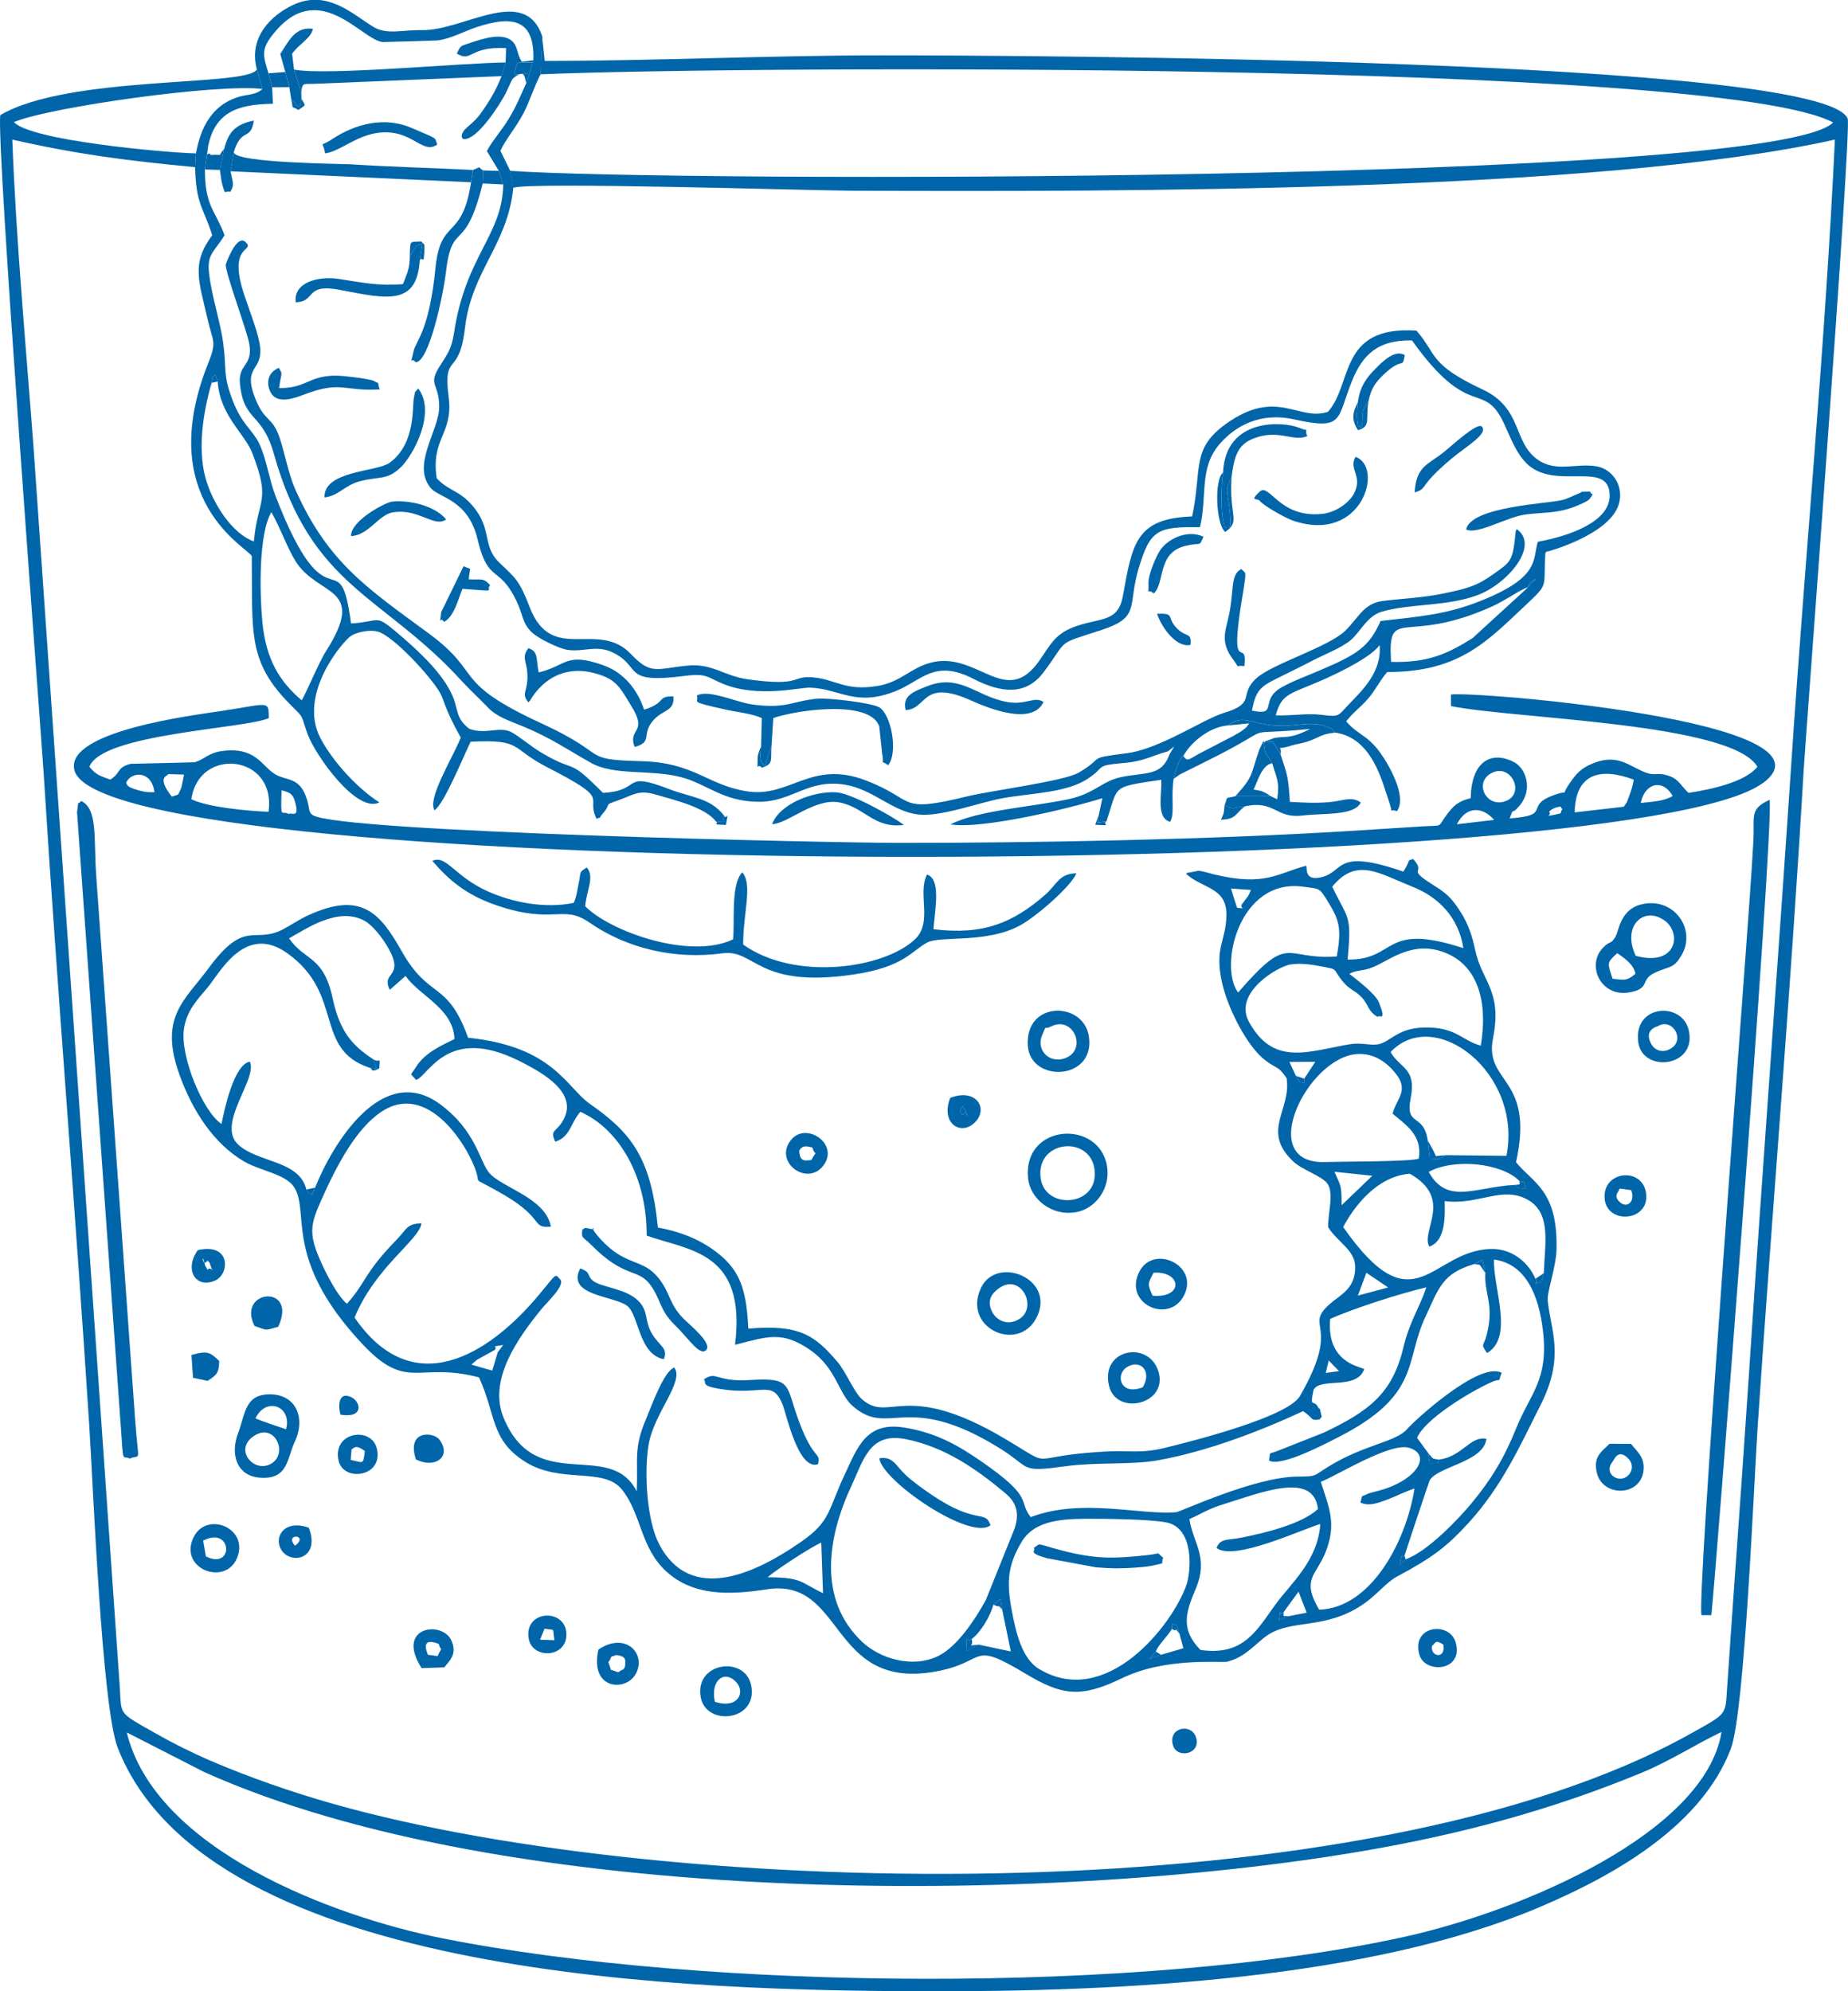 <svg xmlns="http://www.w3.org/2000/svg" id="uuid-e35940e8-628d-472b-94d0-4445057731f9" width="570.24" height="614.35" viewBox="0 0 570.24 614.35"><defs><style>.uuid-34dd1832-e945-4e53-a84b-4db00fc8ddd5{fill:#0065a9;fill-rule:evenodd;}</style></defs><g id="uuid-990f76aa-15b4-4d97-95be-2e6ff52a2e4e"><path class="uuid-34dd1832-e945-4e53-a84b-4db00fc8ddd5" d="m39.12,534.49l23.84,12.19c93.59,42.08,259.47,41.2,357.64,24.4,30.08-5.15,57.95-12.59,85.84-24.1,9-3.71,16.59-8.74,24.78-12.64-5.05,31.07-61.29,55.18-98.08,63.26-80.54,17.69-215.15,16.56-296.45.44-34.13-6.77-88.8-27.47-97.57-63.56h0ZM166.8,22.93c58.99-2.56,363.27-4.24,398.85,14.87-18.8,18.84-360.65,18.36-408.29,14.9l1,5.24c4.89-1.88,91.4.85,104.68.9,82.89.31,230.71.47,303.16-15.78-2.99,63.37-9.17,128.29-13.39,191.51-4.24,63.53-9.07,127.49-13.25,191.05-2.08,31.68-4.49,63.4-6.61,94.98-.59,8.73.16,7.89-11.48,14.39-99.62,55.57-312.98,51.37-418.44,21.6-12.87-3.63-26.07-8.24-37.73-13.23-6-2.57-11.86-5.5-17.39-8.64-11.61-6.59-10.38-5.45-10.94-14.1L10.41,138.84c-2.32-31.21-5.47-64.59-6.61-95.77,19.96,4.53,35.3,6.5,56.4,8.5l.26-4.23c-10.46-.33-51.09-4.01-56.17-9.68,11.24-4.67,62.81-11.89,76.72-10.22l-1.79-5.99c-2.92,5.41-57.98,1.61-79.12,14.06-1.41,7.14,12.57,190.31,13.37,203.12,4.22,67.04,9.77,134.09,14.08,201.25,1.2,18.65,3.88,86.83,8.78,99.35,28.12,71.94,180.36,74.88,248.72,75.11,61.63.2,137.48-3.74,189.87-25.89,25.22-10.66,50.36-25.96,59.15-48.87,4.29-11.18,7.12-81.93,8.3-99.54,4.52-67.45,10.27-134.88,14.19-202.43.51-8.85,14.9-197.95,13.58-201.03-7.93-18.55-255.42-19.5-298.1-19.5-34.82,0-69.65,1.71-103.96,1.72l-.77-7.46-.51,11.59h0Z"></path><path class="uuid-34dd1832-e945-4e53-a84b-4db00fc8ddd5" d="m358.27,510.52l-3.6,1.28,1.97-2.27c.98-2.33,3.29-4.24,4.98-6.96,0-2.01-.51-1.65,1.42-1.21l.93,2.73,1.19,4.43-6.89,2h0Zm-58.46-4.82c2.85-2.1,5.84-7.21,6.72-10.64l2.19-1.71.53,3.25,2.66,12.91-9.97-2.12-3.59,1.95c-.43-5.82.21-2.45,1.47-3.65Zm97.78-7.06l-2.87,1.21c.52-5.02-.18-.61,1.4-2.53l4.57-6.25,2.51,6.47-5.61,1.1Zm-31.51-9.61c-4.26,12.22-24.6,38.31-45.39,25.93-5.4-3.21-7.23-11.34-8.55-18.44-1.67-8.95-.97-13.92,3.08-20.78,3.6-6.09,10.98-7.15,19.8-7.17,5.9-.02,19.45.1,24.88,1.13,8.74,1.67,7.62,15.21,6.19,19.32h0Zm-112.66-13.1l.54,15.59c-7.34-3.49-6.27-4.82-17.1-4.9,2.25-2.06,13.5-9.43,16.57-10.69Zm59.66-4.36l-8.9,22.12c-3.36,6.05-8.85,14.42-14.76,17.27-8,3.85-18,.66-23.36-4.39-13.77-12.99-10.82-32.17-3.28-48.27,3.72-7.93,5.55-16.49,16.68-14.3,12.2,2.4,22.07,9.43,30.61,16.56,3.01,2.51,4.81,5.51,3.01,11.02h0Zm62.3,6c5.35,4.22,26.37-5.76,32.03-7.38-.77,11.41-9.04,18.22-13.87,24.87-5.7,7.83-9.75,15.93-23.11,13.98-6.1-6.22-4.67-11.35-1.53-18.69,4.26-9.97-.83-14.3-1.88-21.7,3.41-1.45,5.68-3.05,9.86-4.35,12.31-3.82,28.49-10.51,29.8,1.27-5.07,4.69-16.56,7.44-23.73,8.85-4.02.79-6.46.12-7.55,3.15h0Zm44.41-14c2.61,1.25,5.44.15,8.32-.93,3.14-1.18,5.08-2.33,8.37-3.4-2.59,16.38-13.43,36.87-29.43,37.39-5.51-9.34-1.03-10.53,1.77-17.24,3.91-9.35,1.14-14.42-1.25-22.23,4.63-1.69,21.32-12.24,27.24-10.48,7.03,2.09,2.47,9.81-8.56,13-.5.15-3.89,1.05-3.95,1.08-2.71,1.4-1.67-.05-2.51,2.81h0Zm-9.79-43.83l3.18,3.28-4.09.55.91-3.84Zm-261.87,2.05l-2.65-.79,1.7-1.48,5.42-2.99c1.48-1.61-2.27-.77,2.68-1.56l-1.69,2.22-1.69,5.66-3.77-1.06h0Zm270.87-22.07l2.63-7.04,6.73,4.53-9.36,2.5Zm57.37-6.96l-.64,2.68c-4.06,1.27-.34.39-1.97-.93-1.84-4.5-6.76-9.35-13.7-9.18-18.61.45-23.53,24.78-45.59-6.76,3.38-6.41,10.47-15.69,20.57-16.45,13.61,7.73,3.27,17.53,6,22.49,4.95-1.71,4.88-8.96,4.75-14.05,10.51,1.34,17.72-4.87,25.68-.38,7.33,4.13,5.2,13.67,4.9,22.58Zm-7.55-28.44c2,1.24.97-1.52,2.05,2.31-3.55,0-2.63-.6-3.46-1.06-12.07.6-20.89,6.32-26.55-4.01,7.83-4.3,22.48-2.74,27.96,2.75h0Zm-54.82,7.52c-.07-6.29-.14-5.62-2.23-10.33l11.69,1.24-9.47,9.09Zm15.71-28.27c4.09,3.52,9.23,6.57,8.09,13.89-2.39.97-23.6.88-28.96,1.05-21.7.72-5.28-32.7,10.23-33.34,5.21-.22,8.92,2.9,11.04,5.34,5.08,5.82.93,8.11-.41,13.06Zm-27.25-10.78c-.09,1.71.34,1.31-1.41,1.05l-1.2-1.95-1.97-4.26,7.99-.04-3.42,5.2Zm43.71,23.59c-2.57,1.54-1.43,1.21-4.99,1.03l-.63-5.6c-1.22-8.5-7-4.13-5.28-12.82,1.9-9.67-3.21-9.17-6.17-14.42,13.59-14.4,40.81,6.41,35.75,32.03l-18.68-.21h0Zm10.75-33.78c-5.63-1.53-7.3-5.3-15.85-5.59-9.99-.33-11.77,4.59-16.05,5.22-2.31.34-5.12-.63-8.46-.07-12.67,2.11-23.6,7.05-31.2-6.97-4.82-8.9,8.86-16.98,12.79-17.62,3.1-.5,6.38-.02,9.46.56,5.55,1.04,3.46.57,6.48,4.37,2.41,3.02,3.7,2.76,5.95,5.06,2.44,2.48,1.83,4.24,5.01,6.16.67-.84,2.89,1.78.47-4.4-1.1-2.8-7.1-7.24-9.15-8.87,2.23-1.31,4.15-.72,7.41-2.11,5.47-2.33,12.55-8.55,22.68-4.19,9.97,4.29,12.63,15.62,10.46,28.45h0Zm-74.87-16.38c-6.05-8.03.25-35.37,20.07-32.66,4.97.68,4.93.3,7.12,3.77,4.15,6.58,4.78,8.92,3.26,17.76-16.44,1.24-14.16-7.74-30.45,11.12h0Zm72.89,83.74l2.53-1.31.87,4.02c-.42,6.57,2.77,9.48.49,18.9-.99,4.11-2.12,2.66.02,5.87,8.41-4.89,1.84-20.06,2.16-28.85,9.79,1.31,13.84,11.02,15.11,22.02,1.76,15.27-3.95,19.33-8.2,29.89-3.84,9.53-7.81,15.96-13.76,23.18-3.96,4.81-13.73,15.1-20.43,17.39l-1.8,1.73c.62-4.13.34-1.91,1.48-2.88.15-.63,7.62-23,7.75-23.22,2.68-4.37,16.68-5.64,17.51-12.79-4.99-1.03-7.39,5.47-14.61,6.4-.94.86,1.3,1.07-2.88,1.13l-.47-3.15-3.45-4.68c2.43-5.8,16.14-14.08,22.71-17.08,3.97-1.82,1.92.79,3.4-2.99-6.93-3.75-27.32,15.15-29.06,17.24-3.44,4.14-13.07,4.74-24.35,11.67-4.97,3.05-3.37,3.04-9.88,3.12-13.09.16-35.88,10.86-37.1,10.97-11.05.99-29.28-4.46-44.92,1.52-4.04-5.05,1.31-5.78-15.29-17.22-6.84-4.71-13.68-8.81-23.8-10.42-11.7-1.86-14.35,6.05-18.39,14.67-5.15,11-4.25,14.25-13.39,20.6-13.62,9.46-34.02,19.52-43.85.61-3.66-7.04-4.69-21.72-3.19-30.63,1.64-9.75,11.15-19.46,7.91-23.75-3.27,1.07-7.22,12.4-8.72,15.92-3.9,9.12-2.42,12.28-2.86,22.27-8.29-16.32-31.23,1.46-41.12-22.8-4.79-11.75,4.6-24.71,11.85-33.59,1.57-1.92,7.31-7.25,5.66-8.98-1.67-1.75-.87-2.15-6.26,4.37-15.96,19.29-39.32,33.39-57.2,7.38,6.47-15.71,19.9-23.83,20.66-29.08-4.63.11-4.69,1.98-7.41,4.77-10.64,10.91-9.49,13.23-15.6,20.05-2.91-2.34-6.66-9.63-8.55-14.09-3.3-7.76-2.56-10.7.51-17.62,4.89-11.06,10.82-22.2,18.54-27.44,12.31-8.35,23.12,5.38,27.34,13.68,5.73,11.27-2.31,4.27,10.92,12.06,12.21,7.18,8.11,10.23,14.17,9.62-1.63-8.97-15.25-11.99-19.1-16.68-2.96-3.61-4.01-12.87-15-21.03-18.11-13.45-33.56,12.86-38.65,25.67l-.99,2.23c-1.39-.8-.69-.03-1.71-1.64-2.21-9.1-14.93-8.19-21.05-13.87-6.85-6.35,6.21-20.49,3.58-25.58-4.88.88-7.82,14.68-8.71,19.22-5.75-3.79-12.76-20.76-11.62-29.2.77-5.76,4.33-9.32,7.36-12.94,3.75-4.48,11.52-19.81,24.51-10.56,17.79,12.67,8.03,29.56,25.42,35.36l2.25.4-1.08-2.99c-6.83-4.47-10.4-8.84-12.57-18.92-2.84-13.18-8.53-11.31-13.44-18.41,5.37-2.97,15.17-9.89,23.33-5.4,2.58,1.42,5.76,5.58,7.44,8.63,4.94,8.97-2.51,7,.33,12.65l4.85-4.29c4.44,6.31,14.75,9.98,15.1,19.5-4.14,1.98-9.12,4.25-11.81,8.5-2.1,3.32-1.9,1.64-.06,4.1,3.91-1.17,9.52-17.08,31.95-5.83,8.14,4.09,17.86,9.97,13.58,18.04-2.17,4.08-4.37,2.97-2.56,6.84,4.73-1.54,4.64-5.71,7.74-9.23,11.98,5.32,20.56,19.98,20.47,38.2,13.12,4.67,30.87,4.83,27.26,33.68,10.04-2.52,14.53-4.42,23.28,1.67,7.95,5.54,8.64,13.32,12.89,17.1,11.38,10.14,16.37-4.73,45.11,12.91,10.46,6.42,6.12,7.78,20.86,5.77,9.24-1.26,20.14-.39,27.99-1.75,15.4-2.66,32.63-9.37,45.14-15.22,3.36,2.14,2.11,3.1,5.19,2.51.6-1.2.76-.04.29-2.03-.74-3.13.11.03-.89-1.8-1.34-2.47-2.61.66-1.31-5.33,2.35-3.93,13.2.3,15.61-6.33-1.69-.88-11.69-2.21-10.51-15.47,6.73-3.1,21.84-7.95,29.69-9.76-2.21,6.45-5.23,10.72-7.07,18.44-3.4,14.33-10.6,19.75-24.63,26.41l-13.62,5.38c-3.76,1.61-2.64-.03-3.26,3.19,3.56,2.21,17.49-5.19,21.35-7.15,25.6-13,20.49-23.47,26.9-37.11,4.19-8.91,5.14-13.43,15.13-16.34h0Zm-71.46-111.32c-1.54,1.73,1.88,1.79-1.74,1.43l-.87-2.62-1.02-3.32,6.18.43c-1.2,2.74-.75,1.51-2.55,4.08Zm52.46-5.03c7.97,3.17,14.16,9.46,15.61,18.91-25.15-8.19-20.35,3.7-35.71,3.53,1.3-14.14.21-12.09-4.75-22.49,7.53-9.17,14.27-4.16,24.85.05h0Zm-57.03,238.97c5.25-1.19,8.93-5.87,12.14-8.04,7.49-5.09,17.83-1.64,29.46-9.51,4.29-2.91,7.37-6.93,10.45-8.57,10.9-5.83,15.37-9.13,22.27-16.7,10.11-11.1,15.61-23.24,22.34-36.68,7.39-14.75,2.84-22.94,2.02-31.84-.25-2.76,2.55-10.21,2.7-15.63.51-18.51-7.35-20.64-12.48-27.04,5.85-26.5-9.92-24.13-7.1-38.29,2.91-14.66-3.43-17.41-5.48-27.07-.96-4.53-2.22-8.17-4.31-11.5-2.39-3.81-4.02-5.77-7.87-8.16-10.01-6.22-2.5-3.53-7-8.55-2.28.84-.25-.52-3,3.91-21.4-7.38-18.07.06-25.35,1.74-5.29,1.22-4.27-2.69-4.65-3.56-8.96,2.4-12.68,6.41-28.31,2.71-1.63-.39-3.73-1.1-4.91-1.15l-3.11.6c-.12-.23-.5.2-.71.35,5.15,4.69,12.66,4.06,12.43,12.97-.21,8.07-3.83,9.8-1.28,20.91,1.78,7.71,7.68,19.45,13.33,23.69,3.67,2.75,3.84,1.56,6.51,5.43,1.58,9.88-8.04,16.3,2.18,25.85,2.59,2.42,8.69,4.39,10.37,6.65,2.19,2.94.15,9.29.28,13.51,2.74,4.46,8.17,6.98,8.34,12.01.23,6.87-4.53,8.82-7.62,11.51-8.74,7.6,3.76,5.66-9.4,28.55-3.7,6.43-32.39,13.75-41.9,16.06-7.3,1.77-11.11.69-18.23,1.09-25.84,1.43-14.47,5.8-31.13-4.06-30.75-18.19-35.34-4.57-43.89-12.06-2.45-2.14-4.92-8.4-7.54-11.49-7.14-8.41-11.92-11.65-27.55-10.31-.52-10.55-2-16.8-8.04-22.13-5.06-4.47-11.61-7.59-19.87-9.05-2.07-21.46-8.2-29.27-20.94-38.13-7.31-5.09-11.23-17.73-37.62-20.44-6.38-17.8-11.91-11.57-20.4-26.55-6.63-11.69-12.34-18.94-29.12-11.13-2.86,1.33-5.12,2.95-7.7,4.29-8.9,4.6-11.48-3.55-22.97,12.08-7.18,9.76-15.23,14.88-8.94,32.53,4.06,11.39,10.7,21.51,20.02,26.96,4.81,2.81,12.57,3.84,15.28,7.71,5.32,7.61-3.71,22.12,21.3,48.7,13.89,14.76,17.01,5.23,35.9,10.2,5.32,11.66,3.55,19.14,14.01,25.89,11.16,7.2,24.44,1.54,30.18,8.81,6,7.59,5.56,17.95,13.73,25.29,8.07,7.26,18.72,7.29,30.89,5.4,24.02-3.72,19.2,30.79,51.41,25.48,16.99-2.8,10.67-10.12,28.33.49,11.36,6.83,17.1,7.62,29.83,1.46,13.73-6.64,30.54-4.64,32.71-5.13h0Z"></path><path class="uuid-34dd1832-e945-4e53-a84b-4db00fc8ddd5" d="m393.66,220.7c1.9-7.17,4.68-6.47,15.93-11.58,4.72-2.15,13.63-6.57,16.11-10.09.79,8.11-5.34,13.99-9.22,18-3.72,3.86-2.96,4.22-8.51,3.53-4.87-.6-9.09.32-14.32.14Zm-309.93-62.69c2.73,4.67,4.97,11.24,7.57,15.29,7,10.93,22.19,7.42,9.21,27.74-2.11,3.31-6.68,14.23-7.45,15.01-6.75-5.81-11.02-12.47-12.13-24.44-.79-8.59-1.2-26.78,2.81-33.6h0Zm387.48,23.47l-16.83,15.41c-7.77,4.86-13.78,7.63-25.14,7.32-1.06-17.86,4.11-4.82,31.29-17.16,4.09-1.86,7.81-4.67,10.81-5.85,1.06-1.67.38-1.4,2.71-2.65l-2.83,2.91ZM65.3,118.12c.6-1.88-.24-1.46,1.09-2.49l.78,2.06c.68,10.55,8.33,16.03,10.68,22.09,5.83,15.09,1.77,13.69.48,27.26-6.51-2.27-12.8-11.6-14.98-19.82-2.39-9.04-.63-20.25,1.95-29.1Zm13.92-96.68l1.79,5.99c-2.26,2.11-4.88,1.51-8.28,2.75-7.3,2.67-10.78,8.94-12.27,17.15l-.26,4.23c.28,11.73,2.55,12.29,5.28,21.02-6.55,8.79-4.1,14.09-1.41,25.95,1.57,6.9,2.91,6.71.25,13.33-17.14,42.65,12.47,57.27,13.37,59.73.24,24.02-1.38,32.58,12.23,46.13,4.17,4.14,2.71,2.55,5.07,8.95,2.33,6.31,15.11,24.44,22.09,20.89-6.17-3.84-14.17-12.17-18.19-19.81-7.2-13.69,7.27-30.41,9.63-31.71,2.24-1.23,5.91-1.82,8.13-1.16,4.85,1.43,16.31,13.89,19.18,18.94,1.11,1.96,1.4,4.94,6.36,13.76-3.14,7.43-10.26,18.7-8.13,22.41,3.01-1.94,9.02-16.83,11.18-21.16,16.25-.75,11.92,1.88,23.67,7.91,20.37,10.45,11.59,8.53,15.15,15.85,2.76-1,.09.54,1.67-1.25,3.58-4.03-.3-2.5,5.46-4.59,4.52-1.64,5.97-3.14,11.25-1.58,5.89,1.74,15.01,3.84,18.47,8.23,4.5.41,1.53.67,2.48-1.81-4.33-5.52-9.91-5.44-17.11-8.21-14.7-5.67-7.92.62-20.23,1.23-11.28-11.34-7.53-5.66-18.77-12.27-3.39-1.99-7.12-5.23-9.51-6.47-3.59-1.88-7.75.83-12.89-.98-4.7-3.53-3.14-6.19-5.82-11.44-3.55-6.97-11.1-13.69-17.08-18.72-6.34-5.33-4.74-2.9-13.66-2.38-3.59-26.95-6.96,3.17-23.4-39.59-1.88-4.88-2.75-11.47-5.01-16.05-2.1-4.25-5.22-5.68-8.03-12.96-3.24-8.39-1.85-9.3-3.01-17.95-.7-5.22-2.68-11.79-3.72-17.34-1.93-10.24-.05-9.21,4.14-15.88-2.83-7.72-6.09-8.91-6.06-20.3l.99-7.17c2.1-10.22,8.67-12.96,20.01-13.1l-.26-5.08-1.12-4.31c-1.82-5.68-2.17-7.51,1.29-11.92,14.07-17.91,27.25,1.51,33.9,2.27.26.03,16-.43,16.93-.51,3.69-.33,8.48-2.88,11.9-4.02,11.37-3.81,18.17-2.52,17.7,10.18l-.28.66-.84,3.3-1.03,3c-2.09,4.52-2.86,6.76-5.4,11-2.21,3.7-5.27,7.02-6.78,10.03l3.7,6.14,1.35,4.18c-.25,15.62-11.58,21.94-15.16,45.59-.82,5.43-2.17,6.81-4.57,10.66-3.6,5.78,0,5.02-.04,12.43-.05,7.24-8.68,17.97-2.52,25.05,2.55,2.93,11.49,3.53,14.34,15.64,3.27,13.9,6.6,7.84,11.98,19.01,2.21,4.58,1.78,7.07,5.03,10,1.79,1.61,8.05,4.82,10.85,5.2,5.08.7,8.91-1.68,14.04.87,8.98,4.46,2.42,9.67,21.93,7.16,7.22-.93,6.93.47,12.35,2.6,10.61,4.16,23.38.92,26.39,1.01,9.34.3,14.05,6.13,26.73.96,7.72-3.15,11.76-9.83,23.63-3.72,8.48,4.37,16.18,5.36,21.68-1.9,8.05-10.63,3.35-8.37,17.84-13.09,12.37-4.03,7.98-7.27,11.66-19.37,3.53-11.59,5.72-12.54,18.83-12.39,2.33-9.67-.39-18.23,6.11-25.7,4.65-5.35,12.29-9.89,22.88-7.56,15.47,3.4,13.12.18,17.86-11.71,3.25-8.15,7.99-12.88,18.57-12.64,17.91,25.11,22.01,12.01,28.37,25.59,2.02,4.32,3.61,8.86,6.79,12.15,8.66,8.98,25.5-1.14,25.84,9.86.27,8.39-12.63,12.79-22.17,14.51-1.68,5.58.82,10.89-17.68,18.26-10.6,4.23-18.74,4.79-30.85,6.19-3.56,8.04-7.17,10.28-18.71,15.22-3.85,1.65-8.49,3.36-11.77,5.21-7.16,4.04-.82,8.98-9.21,7.22,1.07-5.59,2.24-7.19,6.88-9.51,4.08-2.04,7.97-3.92,12-6.01,3.45-1.79,8.94-3.92,11.7-6.31,2.88-2.51,4.98-7.31,9.38-8.65,8.65-2.62,20.05-1.55,29.73-5.18,9.05-3.4,19.26-15.16,12.05-20.32-.17.24-.31.35-.36.8-.89,9.38-1.54,9.26-7.01,13.16-5.03,3.59-7.74,4.29-15.09,5.85-6.31,1.33-12.33,1.55-18.65,2.3-6.22.73-7.68,5.22-11.87,9.26-5.26,5.06-22.41,10.14-27.35,14.6-5.8,5.24.28,7.63-10.18,10.76-6.08,1.82-19.63,11.06-29.69,12.37-13.12,1.71-6.49,1.02-15,6.02-4.48,2.64-27.01,5.52-34.58,7.36-21.77,5.3-15.25,1.05-31.29-5.03-16.75-6.35-23.33,5.51-36.45,3.44-12.32-1.94-16.24-8.86-32.46-9.3-19.42-.52-9.33-1.7-30.77-11.57-28.43-13.09-17.87-15.29-35.05-27.89-19.12-14.02-31.04-21.95-40.98-44.05-2.25-5-3.26-10.99-4.9-16.03-2.37-7.26-4.87-4.77-7.93-13.26-3.5-9.68,3.25-7.39,1.64-16.2-.82-4.46-3.81-11.89-5.13-16.19-4.41-14.42,3.82-11.98.88-14.93-2.82-2.84-6.17,6.85-6.17,6.85-.18,2.49,6.46,20.15,7.22,24.32,1.31,7.22-3.47,6.19-2.84,12.5,1.19,11.89,6.81,8.62,10.47,21.63,11.66,41.47,33.61,43.33,57.99,70.1,2.53,2.77,5.35,5.31,7.95,8.04,2.86,3.01,6.22,3.98,11.04,5.98,8.59,3.57,13.45,7.03,20.8,11.17,7.28,4.11,18.11,1.97,27.65,4.39,8.27,2.1,12.99,7.6,24.16,7.66,10.29.05,15.22-7.12,26.51-5.3,8.87,1.43,14.56,8.21,22.64,9.21,6.99.86,18.76-3.71,26.32-5.05,8.99-1.59,19.51-1.61,26.14-6.01,5.77-3.83,1.81-4.01,11.29-4.84,6.19-.54,8.56-2.32,13.34-3.55l2.02-1.55-1.44,2.34c-2.42,6.88-7.18,5.58-14.79,7.09-6.07,1.21-8.19,5.02-16.13,6.79-10.37,2.32-28.47,3.47-36.68,7.85,9.68,1.56,37.02-4.98,46.83-8.1l-1.07,5.06-.31,2.48,2.63-.36c3.83-11.3,1.19-10.48,16.94-12.86.18,4.98-1.63,11.71,2.72,12.98,1.53-2.51.19-7.52,1.09-13.29.33-1.24.59-2.6,1-3.66,1.39-3.58-.32.38.65-1.48,1.02-1.95.52-.9,1.35-1.91,2.18-3.99,7.79-8.9,13.75-9.4,4.88-3.74,7.12-.15,16.13.11,4.6.13,9.43-1.4,13.52.01,3.72,1.28,2.19.97,3.38,2.09,11.54,1.55,14.6,15.31,16.61,21.08,1.71,4.91-.47,2.11,2.51,3.16,3.05-4.19-1.9-13.09-4.15-16.56-4.63-7.14-7.51-6.5-11.52-11.15,2.62-3.22,4.27-4.15,6.73-6.95,2.22-2.53,3.69-5.7,5.95-8.27,22.38.07,30.99-9.66,42.94-20.85,7.13-6.67,5.15-5.08,5.86-15.94.23-.16.61-.61.74-.39,0,0,19.7-5.28,22.05-15.08,1.33-5.56-2.33-10.33-6.85-11.17-6.15-1.15-12.46,1.91-18.14-1.97-7.99-5.45-4.63-15.9-17.21-21.79-16.67-7.8-13.94-10.78-20.38-18.14-24.2-1.59-19.56,16.59-27.34,25.07-9.17,2.98-15.77-7.52-31.42,3.7-10.85,7.78-7.32,13.71-10.45,28.56-17.51.63-18.44,8.5-21.39,24.62-1.45,7.92-6.68,6.68-13.91,9.07-7.03,2.32-8.15,5.57-12,11-10.36,14.64-19.07-3.51-33.6.49-6.05,1.67-9.1,5.89-15.95,7.08-10.21,1.77-12.97-1.99-20.24-2.62-6.59-.57-3.14,2.9-19.68.67-7.89-1.06-11.11-5.05-18.98-4.28-9.57.94-11.22,2.97-17.36-3.51-10.35-10.92-24.46,3.36-31.35-14.63-3.13-8.18-4.41-8.96-9.34-13.65-4.94-4.7-2.55-9.73-7.04-15.98-4.66-6.49-8.41-5.77-12.28-10.07-1.82-12.5,5.18-13.5,3.7-25.04-1.81-14.17,3.22-5.79,5.02-21.22,2.09-17.88,13.12-25.52,14.94-43.37l-1-5.24-2.98-6.12c1.53-3.5,4.79-7.13,7.1-11.58,2.06-3.97,3.25-8.19,5.32-12.07l.51-11.59c-5.41-16.24-24.33-1.71-37.23-1.99-5.84-.13-10.7,1.51-14.82-.96-6.39-3.82-14.38-11.91-25.11-6.7-6.55,3.18-13.54,9.83-10.94,19.74h0Z"></path><path class="uuid-34dd1832-e945-4e53-a84b-4db00fc8ddd5" d="m449.54,254.31c2.98-5.83,8-5.4,11.5-1.36l-11.5,1.36Zm30.43-3.01c-4.12.88-.73-.02-1.97-.72.18-.69,1.84-1.39,2.36-1.51,2.05-.49.83.03,1.76.51-1.11,1.53.54,1.14-2.15,1.72h0Zm-393.09-7.48c1.5.47,3.26.56,4.03,3.11,1.76,5.84-.78,3.62-1.86,4.19-2.31-1.31-2.43,2.26-2.17-7.3Zm-27.81,2.76c2.16-16.3,26.31-13.98,23.79,3.87-6.34-.24-18.73-1.37-23.79-3.87Zm447.24,1.14c1.03-5.73,6.49-7.88,9.84-2.14-2.68,1.59-6.17,1.78-9.84,2.14Zm-45.36-9.52c5.61-2.17,9.62,6.71,3.65,8.96-6.21,2.34-10.24-6.42-3.65-8.96Zm24.95,12.44c.21-12.03,7.94-13.97,18.23-10.1-.35,2.01-.65,3.04-1.29,4.7-1.22,3.2-.27,1.38-1.79,3.65l-15.15,1.75h0Zm-443.17-6.82c-4.05-1.14-3.27-1.66-3.81-2.25,1.33-3.57,7.9-4.09,8.74,2.85-2.15,0-2.71.02-4.93-.6Zm10.31,1.98c-4.99-6.29-1.19-6.33-1.1-6.98l4.85.15c-.13.8-.76,3.93-.93,4.28-1.2,2.59-.47,1.63-2.83,2.55h0Zm490.99-4.22c25.84-19.28-91.61-28.54-96.32-27.28l.02,3.54c19.23,3.94,86.73,5.13,94.56,18.73-3.68,4.61-13.82,6.92-21.26,8.05-2.21-2.01-2.94-4.13-5.81-5.16-4.37-1.56-4.07.41-8.43-1.53-5.03-2.24-8.42-5.61-16.32-1.95-2.7,1.25-4.1,2.8-5.8,5.21-3.96,5.58.83,1.8-5.78,4.34-8.48,3.26.12,6.01-13.06,6.97,1.44-4.01.19-.48,3.11-4,4.18-5.01,1.9-11.38-1.66-13.32-6.01-3.27-13.18-1.57-13.47,11.08-3.9.93-5.34,2.4-7.21,4.86-3.34,4.4-.82,3.41-7.74,3.84-7.65.47-15.28.98-22.79,1.44-42.95,2.64-96.48,3.67-139.04,3.65-19.69-.01-172.73-3.28-180.56-8.59-1.35-.91-.88-1.9-1.68-4.6-2.2-7.42-6.29-5.77-9.99-8.05-4.16-2.57-5.91-8.57-16.52-7.07-4.1.58-5.88,3.03-8.42,3.45l-19.54.47c-4.44,1.15-2.89,2.75-6.3,4.87-2.99-1.13-4.42-1.41-6.42-3.98,3.82-10.23,47.95-11.68,55.35-15-.07-5.65.15-4.42-14.94-2.15-8.08,1.22-47.92,6.15-45.07,18.15,8.33,35.12,479.54,34.98,521.06,4h0Z"></path><path class="uuid-34dd1832-e945-4e53-a84b-4db00fc8ddd5" d="m528.05,498.33c.48-.93,19.44-243.27,18-251.57-6.35,2.91-4.58,4.96-5.01,12.78-.3,5.39-.66,10.72-1.03,16.01-2.34,33.83-16.56,219.5-14.96,222.77h3s0,0,0,0Z"></path><path class="uuid-34dd1832-e945-4e53-a84b-4db00fc8ddd5" d="m37.23,439.37c.9,13.2.43,9.34,2.82,10.64,3.5-1.6,2.72,2.31,1.67-11.68l-12.03-168.12c-.82-11.97.53-20.59-4.65-23.1-1.34,1.74-.6-1.24-1.27,3.47l13.45,188.79h0Z"></path><path class="uuid-34dd1832-e945-4e53-a84b-4db00fc8ddd5" d="m133.39,265.58c4.98,5.8,10.36,10.52,19.91,13.76,17.88,6.06,20.22-.52,28.67,5.34,11.49,7.97,26.33,11.43,40.9,9.44,10.25-1.41,10.57,10.89,40.27,6.57,15.87-2.31,18.06-7.3,23.02-9.93,4.06-2.15,18.28.44,28.75-5.33,4.7-2.59,15.39-11.71,17.26-16-5.48.11-5.91,3.36-9.65,6.62-9.91,8.64-19.06,12.53-34.5,10.62.7-7.43,2.21-15.42-1.97-16.87-3.03,5.96,1.92,14.7-3.76,20.04-9.59,9.02-37.02,12.94-52.97,1.58-.02-9.72,3.01-18.52-.27-22.29-3.62,3.69-2.28,15.22-2.84,20.68-13.42,6.41-38.06-2.5-45.64-10.22.43-5,2.99-9.02.49-11.97-2.57,1.73-1.61.83-2.6,5.46-.52,2.39-.46,3.23-1.4,5.46-9.03,1.91-19.11-.22-26.45-3.5-10.53-4.71-12.78-11.39-17.21-9.45h0Z"></path><path class="uuid-34dd1832-e945-4e53-a84b-4db00fc8ddd5" d="m499.05,294.06c2.03,1.49,5.02,3.31,5.6,6.39-2.53,2.01-2.95,2.04-7.08,1.51-1.5-4.91-1.96-4.79,1.48-7.9Zm5.68.83c-4.33-9.2,2.45-15.47,8.89-10.9,5.47,3.88,3.76,14.35-8.89,10.9Zm14.21-.31c4.2-7.34-1.45-16.22-9.79-15.92-9.21.34-9.46,8.36-10.68,10.38-1.51,2.49-1.59,1.07-3.74,3.25-5.41,5.5-.76,15.38,7.92,13.9,6.81-1.16,3.27-3.8,7.86-6.02,4.65-2.25,5.83-1.05,8.44-5.6h0Z"></path><path class="uuid-34dd1832-e945-4e53-a84b-4db00fc8ddd5" d="m71.16,52.85l74.2,3.39.58-3.8c-12.63-.64-25.23-.93-37.89-1.76-2.34-.15-35.84-.34-35.93-3.75l-.97,5.92h0Z"></path><path class="uuid-34dd1832-e945-4e53-a84b-4db00fc8ddd5" d="m234.83,230.32c-.04.46-.32,2.89-.21,3.34.77,3.13-.06.78,1.43,2.7l2.02-6.32.55-8.5c6.42-2.32,29.83-5.96,32.7,2.6l.89,8.43c.86,4.33-1.16,1.35,1.85,3.52,3.2-4.07.89-15.73-2.76-17.87-2.39-1.4-15.7-2.97-19.19-2.65-7.76.72-9.31,3.22-19.97,1.77-5.07-.69-13.37-4.75-17.1-2.77.78,2.33-2.86,1.72,8.66,4.31,3.64.82,8.77,1.34,11.37,2.69l-.23,8.74Z"></path><path class="uuid-34dd1832-e945-4e53-a84b-4db00fc8ddd5" d="m77.88,443.36c6.6-5.03,11.23,4.73,6,8.09-5.19,3.33-11.63-3.79-6-8.09Zm.94-5.78c3.42-6.94,11.41-3.55,9.45,3.37-1.57-.54-6.99-2.27-9.45-3.37Zm12.18,7.13c3.26-6.89.57-14.1-6.98-14.51-8.56-.46-8.28,6.02-10.54,11.93-2.46,6.44-.55,13.14,6.59,13.75,8.91.75,8.42-5.87,10.93-11.17h0Z"></path><path class="uuid-34dd1832-e945-4e53-a84b-4db00fc8ddd5" d="m321.13,363.58c-1.7-11.79,15.18-13.57,16.61-2.8,1.52,11.47-15.18,12.73-16.61,2.8Zm-3.89,0c.63,6.17,7.11,11.73,14.77,10.41,5.96-1.03,10.7-7.26,9.6-14.13-2.36-14.7-26.11-13.27-24.37,3.73h0Z"></path><path class="uuid-34dd1832-e945-4e53-a84b-4db00fc8ddd5" d="m90.74,21.46l2.23,6.97c.38-3.3.6-2.32,4.95-2.61l56.87-2.34,1.26-4.2c-13.83.12-55.49,4.15-65.31,2.18Z"></path><path class="uuid-34dd1832-e945-4e53-a84b-4db00fc8ddd5" d="m163.05,216.74c.2-.15.44-.71.51-.55.02.04,6.69-13.69,22.49-7.67,4.77,1.82,6.04,4.96,8.76,9.3,5.31,8.49-1.2,6.75,1.02,12.63,5.83-1.58,1.86-3.87,5.81-8.27,3.05-3.4,6.5-2.6,6.17-7.33-5.32-.11-2.03,1.92-9.06,4.1-2-6.08-6.16-11.38-12.45-13.65-11.78-4.25-11.42.1-20.08,2.16-.87-4.21-.02-6.47-3.16-7.48-2.21,2.73-.55,4.07-.34,7.69.35,5.79-2.12,6.09.34,9.05h0Z"></path><path class="uuid-34dd1832-e945-4e53-a84b-4db00fc8ddd5" d="m392.58,235.48c1.34,4.76,2.35,5.58,1.53,11.11l-2.07-.98-10.82.02c-3.61.92-2.18-.18-3.34,2.79,3.09,1.49,1.64.95,6.17.38,9.21-2.1,9.62,3.77,17.64,2.83,6.99-.82,16.25.11,18.2-4.04-2.81-2.07-5.65-.44-9.81-.1-4.13.34-7.94.13-12.06-.1-.52-7.89-.68-7.92-2.88-14.66l-2.38-3.87-2.59.19-.31-.46c.63,5.05.45,2.79,2.72,6.89h0Z"></path><path class="uuid-34dd1832-e945-4e53-a84b-4db00fc8ddd5" d="m145.36,56.24c-2.82,18.3-9.42,10.6-10.99,26.47-1.93,19.49-6.13,22.66-6.74,25.58-1.16,5.47-1.02,1.43.61,3.46,4.22.06,8.59-21.23,9.31-27.42,1.97-17.02,5.78-5.13,11.4-27.72l.16-4.03c-2.03-1.03.07-1.45-3.15-.14l-.58,3.8Z"></path><path class="uuid-34dd1832-e945-4e53-a84b-4db00fc8ddd5" d="m324.4,316.66c6.56-3.26,10.91,6.41,5.07,9.45-5.12,2.66-10.08-1.89-7.82-6.92,1.55-3.46.14-1.23,2.75-2.53Zm-7.25,5.92c.72,11.62,20.93,10.86,18.85-2.82-1.66-10.95-19.72-11.1-18.85,2.82Z"></path><path class="uuid-34dd1832-e945-4e53-a84b-4db00fc8ddd5" d="m308.15,397.53c6.96-5.09,12.29,6,6.23,9.51-3.78,2.19-7.14.07-8.32-2.48-1.72-3.69.36-5.76,2.1-7.03h0Zm11.66,9.05c6.22-12.03-12.23-19.48-17.09-9.27-5.9,12.39,11.42,20.24,17.09,9.27Z"></path><path class="uuid-34dd1832-e945-4e53-a84b-4db00fc8ddd5" d="m365.15,233.24c-.83,1.02-.33-.04-1.35,1.91-.97,1.86.73-2.1-.65,1.48-.41,1.06-.68,2.42-1,3.66l1.4-.99c.2-.13.47-.31.68-.45l8.05-4.01c24.42-12.12,7.7-7.57,32.01-9.95-6.47,3.3-7.52,2.09-11.15,2.82l-2.31.88c-.13-.22-.46.26-.65.45l2.59-.19,2.38,3.87c.57-3.48-2.33-.87,3.45-2.73,1.24-.4,2.96-.59,4.72-1.16,4.01-1.32,4.17-2.38,8.62-2.79-1.19-1.12.34-.81-3.38-2.09-4.09-1.41-8.92.12-13.52-.01-9-.26-11.25-3.84-16.13-.11l6.57-.67c-1.33,1.66-.21.75-2.41,2.42-.4.3-1.94,1.15-2.55,1.5l-10.57,5.48c-2.98,1.64-3.53,2.6-4.8.67h0Z"></path><path class="uuid-34dd1832-e945-4e53-a84b-4db00fc8ddd5" d="m179.71,379.32c-.43,2.86.18,2.18,2.76,4.79,10.18,10.29,14.22,7.18,17.99,12.03,3.35,4.3,3,8,7.58,12.45,4.58,4.45,7.87,9.92,9.86,7.93,2.1-2.1-5.48-8.11-7.06-9.75-4.46-4.61-3.96-7.84-7.58-12.39-5.07-6.37-10.1-3.47-17.95-12.08-5.08-5.57.29-2.39-3.59-3.27-1.71-.39-1.03-.13-2.01.29h0Z"></path><path class="uuid-34dd1832-e945-4e53-a84b-4db00fc8ddd5" d="m156.04,19.29l-1.26,4.2c-1.69,4.1-3.03,6.56-5.57,10.25-1.45,2.1-1.84,2.62-3.69,4.33-.25.23-2.08,1.82-2.14,1.91-1.6,2.19-.64,2.58-.52,2.88,4.19.93,11.99-11.4,13.61-14.96.25-.56,1.55-3.43,1.68-3.55,4.29-3.82,3.59.21,4.27,1.21l1.03-3-4.74.39c1.12-4.58-.08-3.5,5.58-3.7l.28-.66-3.53.46c-1.45-2.07-1.25-4.33-2.6-5.94-2.77-3.32-9.27-1.26-12.79-.05-3.51,1.21-3.42.69-4.68,3.49,4.77,2.81,3.58-2.29,15.2-1.71l-.15,4.42h0Z"></path><path class="uuid-34dd1832-e945-4e53-a84b-4db00fc8ddd5" d="m231.05,425.78c-10.2.63-9.9-2.98-13.87-.2,1.03,1.06-1.18,1.9,4.86,2.92,13.01,2.19,16.23-3.05,19.41,4.74,1.26,3.1,4.87,20.57,10.96,18.49.9-3.58-.95-1.25-4.85-10.61-5.73-13.72-1.82-16.25-16.51-15.33h0Z"></path><path class="uuid-34dd1832-e945-4e53-a84b-4db00fc8ddd5" d="m126.46,78.99c-.02,3.97-.81,5.26-2.13,8.67-7.76.64-12.61-.53-19.85-1.61-6.67-.99-14.07,1.32-13.19,7.22,6.38-.25,2.62-6,13.78-3.81,14.65,2.87,23.56,4.84,24.48-9.25l.73-4.94c-3.01,1.05-.94-.04-2.84,2.06-.02.02-.42,1.04-.98,1.67h0Z"></path><path class="uuid-34dd1832-e945-4e53-a84b-4db00fc8ddd5" d="m100.12,153.48c4.4-.54,6.19-3.69,10.67-4.93,6.25-1.74,8.47-.16,12.85-4.36,3.93-3.77,11.05-17,5.41-24.35-1.43,1.88-.66-.1-1.31,2.74-.62,2.68.7,14.18-7.49,20.18-3.95,2.89-20.43,2.37-20.12,10.73h0Z"></path><path class="uuid-34dd1832-e945-4e53-a84b-4db00fc8ddd5" d="m418.27,140.95c-2.23,3.96,2.41,5.84-.5,11.39-1.36,2.58-5.37,5.76-9.84,6.21-13.24,1.35-16.22-9.72-19.25-6.85-3.37,3.2-.6,1.83.11,2.87.87,1.27,7.61,5.17,10.21,6.06,21.4,7.3,28.14-16.63,19.27-19.68h0Z"></path><path class="uuid-34dd1832-e945-4e53-a84b-4db00fc8ddd5" d="m352.63,427.99c-6.97,2.73-8.46-3.83-5.06-6.1,4.2-2.79,8.06,1.09,5.06,6.1Zm-10.41-.41c2.29,9.41,18.24,5.66,15.28-4.33-2.93-9.9-18.07-7.14-15.28,4.33Z"></path><path class="uuid-34dd1832-e945-4e53-a84b-4db00fc8ddd5" d="m279.45,219.09c6.73-.3,4.9-9.83,20.14-3,5.25,2.35,18.88,7.97,22.41.49-3.12-2.07-5.44,1.5-12.67-.3-8.76-2.19-13.64-8.33-23.18-4.59-4.28,1.68-7.82,2.97-6.7,7.4h0Z"></path><path class="uuid-34dd1832-e945-4e53-a84b-4db00fc8ddd5" d="m515.68,323.43c-2.71,1.69-5.14.55-6.17-1.37-2.4-4.44,1.94-5.39,1.96-5.41,4.55-2.82,8.58,4.05,4.21,6.78h0Zm-10.15-1.85c1.33,9.59,18.25,7.68,15.56-3.78-2.1-8.92-17.18-7.96-15.56,3.78Z"></path><path class="uuid-34dd1832-e945-4e53-a84b-4db00fc8ddd5" d="m355.66,399.76c-1.69-3.73-1.45-3.72.3-7.11,8.65-.56,9.43,7.91-.3,7.11Zm9.73-.18c4.62-9.21-9.37-15.76-13.77-7.33-5.21,9.98,9.17,16.52,13.77,7.33Z"></path><path class="uuid-34dd1832-e945-4e53-a84b-4db00fc8ddd5" d="m220.59,525.02c-1.41-6.38,2.69-9.84,6.34-6.31,3.37,3.25.8,8.7-6.34,6.31Zm-4.38-1.44c1.63,9.24,17.88,7.42,15.56-3.67-1.93-9.24-17.46-7.08-15.56,3.67Z"></path><path class="uuid-34dd1832-e945-4e53-a84b-4db00fc8ddd5" d="m63.52,480.17l-.83-4.86c9.04-4.68,9.58,9.27.83,4.86Zm9.66.41c3.68-9.25-9.47-14.46-13.45-6.3-4.75,9.75,9.88,15.27,13.45,6.3Z"></path><path class="uuid-34dd1832-e945-4e53-a84b-4db00fc8ddd5" d="m305.64,470.58c-1.65-5.02-4.05.16-18.19-9.42-2.74-1.86-5.92-4.16-7.94-6.05-3.24-3.04-3.92-5.86-8.16-5.21.55,6.73,27.96,25.64,34.29,20.68h0Z"></path><path class="uuid-34dd1832-e945-4e53-a84b-4db00fc8ddd5" d="m204.82,419.36c1.46-3.49-1.32-3.96-3.66-7.92-2.37-4.02-.99-6.76-4.05-9.96-3.98-4.16-11.98-4.22-14.4-6.57-1.66-1.61-.35-2.39-3.67-3.57-4.47,8.52,10.66,8.38,14.6,11.63,3.58,2.96,3.41,14.79,11.17,16.38h0Z"></path><path class="uuid-34dd1832-e945-4e53-a84b-4db00fc8ddd5" d="m377.4,145.79c-.52,4.12-.97,13.05.65,17.14.98-1.31,2.4,2.56,1.15-7.35-.57-4.53-1.08-4.7.82-8.38.83-6.55,1.97-10.02,6.68-11.88,7.93-3.12,12.16,1.11,16.67-.75-1.25-3.24,1.68-.94-2.57-2.62-4.97-1.96-22.61-3.15-23.41,13.83h0Z"></path><path class="uuid-34dd1832-e945-4e53-a84b-4db00fc8ddd5" d="m502.5,450.06c1.42,1.48,1.38,3.63.01,5.04-2.79,2.89-7.78-.35-5.05-3.94.67-.89,1.86-4.43,5.04-1.1Zm-5.84-4.62c-2.37,2.35-5.15,3.92-3.91,8.99,1.87,7.63,13.73,7.28,14.41-.95.33-4.03-1.98-5.57-3.87-8.01l-6.63-.03Z"></path><path class="uuid-34dd1832-e945-4e53-a84b-4db00fc8ddd5" d="m117.18,120.15c-1.09-3.09.51-1.23-1.94-2.69-.32-.19-3.69-.78-4.16-.84-2.84-.36-6.26-.87-9.09-.67-7.04.51-8,3.87-15.88,3.77.75-5.33,1.2-3.9-.06-6.24-4.68,2-3.37,6.59-2.15,8.2,2.09,2.77,6.56,1.34,9.45.22,12.09-4.65,12.3-1.09,23.84-1.76h0Z"></path><path class="uuid-34dd1832-e945-4e53-a84b-4db00fc8ddd5" d="m327.43,478.29c-8.29-2.15-5.91-2.33-8.45-.71.91,1.01-2.23,1.33,3.96,3.14l15.13,2.81c4.12.38,7.89.44,12.02.13,1.21-.09,4.16-.32,5.26-.58,4.9-1.16,2.6-.17,3.58-2.5-2.52-1.95-.19-1.31-4.66-.82-10.38,1.12-15.9,1.38-26.83-1.46h0Z"></path><path class="uuid-34dd1832-e945-4e53-a84b-4db00fc8ddd5" d="m238.24,254.27c4.75-.07,13.08-8.11,20.68-6.72,7.9,1.44,10.75,8.21,20.02,6.95-3.57-2.62-16.15-9.76-20.89-10.05-6.93-.43-17.4,3.41-19.81,9.83Z"></path><path class="uuid-34dd1832-e945-4e53-a84b-4db00fc8ddd5" d="m452.41,163.35c3.46,1.76,12.66-3.99,18.65-4.67,6.17-.7,10.02-.23,16.15-2.9,3.6-1.56,3.02-1.54,4.24-3.21-1.68-1.09.4-.96-2.28-.86-2.5.1-.07-.18-2.23.63-1.93.73-2.78,1.42-5.14,1.99-4.43,1.06-27.88,1.98-29.4,9h0Z"></path><path class="uuid-34dd1832-e945-4e53-a84b-4db00fc8ddd5" d="m100.32,47.33c4.68-.63,9.72-5.71,16.9-6.42,10.08-1,13.12,6.96,17.71,3.67-1.05-2.39.9-1.29-7.84-5.08-8.26-3.58-17.2-1.47-24.65,3.46-4.14,2.74-2.83.05-2.12,4.38h0Z"></path><path class="uuid-34dd1832-e945-4e53-a84b-4db00fc8ddd5" d="m188.49,515.15c-1.09-3.9-.99-1.03.15-4.03l1.5-.49c1.98.18,2.88.78,2.83,2.1-.08,2.14-.23,1.49-.55,2.26-2.78,1.13-.2,1.3-3.93.17h0Zm-3.84-6.22c-2.79,12.4,8.34,13.03,11.44,7.65,3.61-6.26-3.05-13.37-11.44-7.65Z"></path><path class="uuid-34dd1832-e945-4e53-a84b-4db00fc8ddd5" d="m499.79,370.85c-2.06-2.02-.37-2.85-.02-4.15l3.57.48c1.41,3.65-1.41,5.75-3.54,3.66h0Zm-4.67-1.28c.46,8.22,13.51,7.48,12.86-.94-.67-8.69-13.33-7.65-12.86.94Z"></path><path class="uuid-34dd1832-e945-4e53-a84b-4db00fc8ddd5" d="m250.36,357.87c-2.91.51-3.5-.13-3.76-2.84,1.03-1.83,2.32-1.4,4.04-1.03,1.16,3.43,1.65.18-.28,3.88h0Zm3.72,1.71c5.02-6.64-5.32-13.63-9.97-7.92-5.55,6.82,4.94,14.57,9.97,7.92Z"></path><path class="uuid-34dd1832-e945-4e53-a84b-4db00fc8ddd5" d="m135.4,507.19c.73,2.75,1.3.17-.37,3.74l-2.99-.4c-1.85-4.54.66-4.42,3.35-3.34h0Zm1.7,7.23c1.34-1.88,4.07-3.78,2.27-8.13-2.69-6.49-17.58-4.56-9.27,8.36l7-.23Z"></path><path class="uuid-34dd1832-e945-4e53-a84b-4db00fc8ddd5" d="m112.58,447.69c-.55,4.37-.36,3.55-4.38,2.71l.29-3.27c.69-.22,1.1-1.73,4.09.56Zm-8.12,2.89c1.47,6.83,14.13,5.09,11.78-3.83-1.77-6.73-13.68-5.02-11.78,3.83Z"></path><path class="uuid-34dd1832-e945-4e53-a84b-4db00fc8ddd5" d="m445.37,507.36c.82,4.73-4.08,3.81-3.49.47,1.26-1.09.88-2.01,3.49-.47Zm-7.37,3.22c1.77,5.92,13.69,5.05,11.2-3.81-1.9-6.76-13.91-5.25-11.2,3.81Z"></path><path class="uuid-34dd1832-e945-4e53-a84b-4db00fc8ddd5" d="m383.98,205.55c1.04-9.84-4.99,4.67-.6-21.63,1.47-8.83.94-6.7-.33-8.38-3.72,1.99-1.96,6.78-4.19,15.84-.93,3.79-2.06,7.09,1.49,11.87,2.7,3.64.32,1.69,3.63,2.3h0Z"></path><path class="uuid-34dd1832-e945-4e53-a84b-4db00fc8ddd5" d="m108.32,165.39c5.48-.22,8.45-6.61,12.94-7.32,8.02-1.28,12.63,4.79,16.41,2.22-2.81-3.64-10.02-6.1-16.6-5.55-1.99.16-12.9,5.87-12.75,10.66Z"></path><path class="uuid-34dd1832-e945-4e53-a84b-4db00fc8ddd5" d="m171.11,506.03l-4.46-.15,1.39-3.41c3.58.67,2.3-.64,3.06,3.56h0Zm-7.96-.45c1.13,6.52,12.27,5.97,11.59-1.95-.65-7.55-13.11-6.82-11.59,1.95Z"></path><path class="uuid-34dd1832-e945-4e53-a84b-4db00fc8ddd5" d="m436.52,151.93c4.39-1.38.63-1.44,11.42-10.46,4.45-3.73,11.49-7.71,9.28-9.88-1.39-1.37-9.43,6.08-11.46,7.71-5.25,4.23-8.7,4.37-9.24,12.63h0Z"></path><path class="uuid-34dd1832-e945-4e53-a84b-4db00fc8ddd5" d="m64.05,391.77l-.77-1.37c-1.22-5.3-.9,1.1.77-1.51.17.28.59.59.64.75,1.74,5.23.79.42-.64,2.12h0Zm-3.02-6.07c-4.31,6.04-.61,12.05,5.39,9.35,4.56-2.05,4.78-11.75-5.39-9.35Z"></path><path class="uuid-34dd1832-e945-4e53-a84b-4db00fc8ddd5" d="m88.05,22.22l1.22,4.66.56,3.58,2.22,2.53c1.01-1.22.56-.28.96-2.55l-.05-2-2.23-6.97-.6-4.89c2.31-3.19,5.91-4.81,6.42-7.7-5.56-.71-7.42,3.82-10.07,7.75l1.56,5.6h0Z"></path><path class="uuid-34dd1832-e945-4e53-a84b-4db00fc8ddd5" d="m356.05,183.09c3.49-3.33.97-12.53,9.7-14.67,5.07-1.24,4.18.53,5.6-2.84-5.27-2.38-11.1.92-13.26,4.03-1.42,2.05-3.82,7.82-3.71,10.28.21,4.69-.96,1.17,1.67,3.21h0Z"></path><path class="uuid-34dd1832-e945-4e53-a84b-4db00fc8ddd5" d="m297.05,343.92c-1.6-.93-.03-2.62,0-2.66l.82,1.32c1.02,3.93.8-.71-.82,1.33Zm-3.85-5.19c-3.05,7.83,3.27,11.83,7.59,7.59,4.39-4.32.37-10.75-7.59-7.59Z"></path><path class="uuid-34dd1832-e945-4e53-a84b-4db00fc8ddd5" d="m85.85,409.33c6.18-13.29-12.95-11.56-7.32-.26,4.3,1.5,2.99,1.45,7.32.26Z"></path><path class="uuid-34dd1832-e945-4e53-a84b-4db00fc8ddd5" d="m91.05,476.9c-3.55-4,4.52-3.53,0,0Zm4.23-5.57c-8.41-2.94-11.35,4.08-7.74,7.76,3.44,3.5,11.2,1.18,7.74-7.76Z"></path><path class="uuid-34dd1832-e945-4e53-a84b-4db00fc8ddd5" d="m69.18,45.92l-1.33,6.52c.21,1.1.39,3.13.62,3.99,1.19,4.44.72,2.18,2.58,2.78,1.49-2.42.63-3.1.11-6.36l.97-5.92c2.41-7.83,5.22-3.25,6.21-9.75-5.68,1.23-7.82,3.45-9.16,8.74h0Z"></path><path class="uuid-34dd1832-e945-4e53-a84b-4db00fc8ddd5" d="m418.98,124.12c-.05.96-.34,3.74-.27,4.54.43,4.7.45,2.02,1.34,3.3.96-3.65-.54-4.76,2.22-8.17.84-4.01,2.13-5.79,4.72-8.26,5.95-5.66,5.72-1.44,6.49-5.96-3.13-2.01-7.3,2.44-9.14,4.28-2.71,2.72-4.67,5.38-5.36,10.26h0Z"></path><path class="uuid-34dd1832-e945-4e53-a84b-4db00fc8ddd5" d="m137.05,191.88c3.23-1.91,4.24-6.92,5.67-10.22,11.97.93,6.71.61,8.54-1.09-2.14-2.46-2.76-1.6-6.61-1.84.34-4.49,1.26-2.61-1.6-4.05l-6.91,14.17c-.54,5.39-.62.77.91,3.03Z"></path><path class="uuid-34dd1832-e945-4e53-a84b-4db00fc8ddd5" d="m128.33,450.25c5.79,3,11.23-.77,7.25-6.11-1.78-2.39-10.23-3.1-7.25,6.11Z"></path><path class="uuid-34dd1832-e945-4e53-a84b-4db00fc8ddd5" d="m64.05,426.03c2.73-1.78,3.55-2.4,3.59-6.14-2.76-2.61-3.47-3.3-8.56-1.85l.48,7.04,4.49.95h0Z"></path><path class="uuid-34dd1832-e945-4e53-a84b-4db00fc8ddd5" d="m381.21,245.62l10.82-.02c-.74-.5-1.15-.87-2.86-1.57-.12-.05-2.04-.39-2.36-.45,1.17-2.19,2.51-7.65,5.76-8.1-2.28-4.11-2.09-1.84-2.72-6.89l-1.27,2.7c-2.8,8.05-1.65,8-7.37,14.34h0Z"></path><path class="uuid-34dd1832-e945-4e53-a84b-4db00fc8ddd5" d="m361.99,538.58c1.33,4.13,8.86,2.58,7.02-2.71-1.52-4.38-8.81-2.85-7.02,2.71Z"></path><path class="uuid-34dd1832-e945-4e53-a84b-4db00fc8ddd5" d="m367.35,198.97c.39-3.95-1.15-2.27-3.86-4.8-3.93-3.67-.46-5.06-6.45-4.8,1.34,4.11,5.89,10.56,10.31,9.6Z"></path><path class="uuid-34dd1832-e945-4e53-a84b-4db00fc8ddd5" d="m380.02,147.21c-1.9,3.67-1.39,3.85-.82,8.38,1.25,9.91-.16,6.03-1.15,7.35-1.63-4.09-1.18-13.02-.65-17.14-2.7,1.93-2.29,15.73.65,18.32,4.94-3.36,1.13-4.91,1.97-16.9h0Z"></path><path class="uuid-34dd1832-e945-4e53-a84b-4db00fc8ddd5" d="m105.07,436.46c7.27,1.17,6.28-3.89,3.46-5.33-4.4-2.25-4.15,3.34-3.46,5.33Z"></path><polygon class="uuid-34dd1832-e945-4e53-a84b-4db00fc8ddd5" points="83.98 26.92 89.27 26.88 88.05 22.22 82.86 22.61 83.98 26.92"></polygon><path class="uuid-34dd1832-e945-4e53-a84b-4db00fc8ddd5" d="m63.24,52.28l4.62.16,1.33-6.52c-2.54,2.75.4,1.56-4.13,1.9-1.08-1.67-1.45,2.31-.82-2.72l-.99,7.17h0Z"></path><polygon class="uuid-34dd1832-e945-4e53-a84b-4db00fc8ddd5" points="148.94 56.6 155.28 56.91 153.93 52.73 149.1 52.58 148.94 56.6"></polygon><path class="uuid-34dd1832-e945-4e53-a84b-4db00fc8ddd5" d="m418.98,124.12c-1.59,3.12-2.08,5.34.07,8.61,4.13-1.23,2.24-3.36,3.22-8.93-2.76,3.41-1.27,4.52-2.22,8.17-.89-1.29-.9,1.4-1.34-3.3-.07-.8.21-3.58.27-4.54h0Z"></path><path class="uuid-34dd1832-e945-4e53-a84b-4db00fc8ddd5" d="m163.45,22.57l.84-3.3c-5.66.19-4.46-.89-5.58,3.7l4.74-.39h0Z"></path><path class="uuid-34dd1832-e945-4e53-a84b-4db00fc8ddd5" d="m384.04,248.79c-4.52.57-3.08,1.11-6.17-.38-.19,2.54-.28,2.65-1.11,4.49,4.61-.19,4.23-1.57,7.28-4.11Z"></path><path class="uuid-34dd1832-e945-4e53-a84b-4db00fc8ddd5" d="m126.46,78.99c.56-.63.96-1.65.98-1.67,1.9-2.1-.16-1,2.84-2.06l-.73,4.94c1.07-1.12,1.14,1.72,1.38-2.61.18-3.26-.22-1.81-.89-3.11-3.69.31-3.43-.71-3.59,4.51Z"></path><path class="uuid-34dd1832-e945-4e53-a84b-4db00fc8ddd5" d="m238.06,230.04l-2.02,6.32c-1.49-1.92-.65.43-1.43-2.7-.11-.45.17-2.88.21-3.34-.12.31-.98,2.24-1.01,3.25-.15,5.51-.14,1.45,1.22,3.28,3.67-1.13,2.73-2.08,3.02-6.8h0Z"></path><path class="uuid-34dd1832-e945-4e53-a84b-4db00fc8ddd5" d="m446.17,356.39l-3.12.28c-.13-.22-.24-.54-.31-.7-.07-.16-.22-.52-.31-.72l-1.88-3.43.63,5.6c3.56.18,2.41.51,4.99-1.03h0Z"></path><path class="uuid-34dd1832-e945-4e53-a84b-4db00fc8ddd5" d="m301.94,507.41c-4.16.36-1.23.66-2.12-1.7-1.27,1.2-1.9-2.17-1.47,3.65l3.59-1.95Z"></path><path class="uuid-34dd1832-e945-4e53-a84b-4db00fc8ddd5" d="m93.01,30.43c-.4,2.28.05,1.33-.96,2.55l-2.22-2.53c.95,4.16-.39,1.72,2.22,3.49,2.55-1.83,2.27-1.03.96-3.52h0Z"></path><path class="uuid-34dd1832-e945-4e53-a84b-4db00fc8ddd5" d="m444.06,450.34c-2.39-.41-1.6-.05-3.35-2.02l.47,3.15c4.17-.07,1.94-.27,2.88-1.13Z"></path><path class="uuid-34dd1832-e945-4e53-a84b-4db00fc8ddd5" d="m220.9,253.39c1.35.89-2.09.95,3.1,1.12,1-5.65.42-1.04-.62-2.93-.96,2.48,2.02,2.22-2.48,1.81Z"></path><path class="uuid-34dd1832-e945-4e53-a84b-4db00fc8ddd5" d="m114.01,329.41c.2.14.5.18.59.43.39,1.1,2.28-.17,2.44-.26.26-4.14.33-1.38-1.86-2.76l1.08,2.99-2.25-.4h0Z"></path><path class="uuid-34dd1832-e945-4e53-a84b-4db00fc8ddd5" d="m467.41,365.59c.83.45-.09,1.06,3.46,1.06-1.08-3.83-.05-1.08-2.05-2.31.18,1.53.42.93-1.41,1.26h0Z"></path><path class="uuid-34dd1832-e945-4e53-a84b-4db00fc8ddd5" d="m473.77,394.52c1.63,1.32-2.09,2.2,1.97.93l.64-2.68c-.88.68-1.67,1.12-2.61,1.75h0Z"></path><path class="uuid-34dd1832-e945-4e53-a84b-4db00fc8ddd5" d="m458.34,392.69l-.87-4.02-2.53,1.31c2.45.52.9-.59,3.4,2.72h0Z"></path><path class="uuid-34dd1832-e945-4e53-a84b-4db00fc8ddd5" d="m306.54,495.07c2.6,1.28.93-.51,2.71,1.54l-.53-3.25-2.19,1.71Z"></path><path class="uuid-34dd1832-e945-4e53-a84b-4db00fc8ddd5" d="m341.39,253.47l-2.63.36.31-2.48-1.1,3.11c5.71.34,2,.01,3.41-.99h0Z"></path><path class="uuid-34dd1832-e945-4e53-a84b-4db00fc8ddd5" d="m97.22,366.41l-2.7.59c1.02,1.61.32.84,1.71,1.64l.99-2.23h0Z"></path><path class="uuid-34dd1832-e945-4e53-a84b-4db00fc8ddd5" d="m363.98,504.1l-.93-2.73c-1.93-.44-1.42-.8-1.42,1.21,2.53,1.35-.05-1.57,2.35,1.52h0Z"></path><path class="uuid-34dd1832-e945-4e53-a84b-4db00fc8ddd5" d="m402.46,332.8l-2.61-.9,1.2,1.95c1.75.26,1.32.66,1.41-1.05Z"></path><path class="uuid-34dd1832-e945-4e53-a84b-4db00fc8ddd5" d="m397.6,498.65c-1.91-.22-1.58.37-1.47-1.33-1.58,1.93-.88-2.49-1.4,2.53l2.87-1.21h0Z"></path><polygon class="uuid-34dd1832-e945-4e53-a84b-4db00fc8ddd5" points="358.27 510.52 356.65 509.53 354.67 511.8 358.27 510.52"></polygon><path class="uuid-34dd1832-e945-4e53-a84b-4db00fc8ddd5" d="m65.3,118.12l1.87-.43-.78-2.06c-1.33,1.03-.49.61-1.09,2.49h0Z"></path><path class="uuid-34dd1832-e945-4e53-a84b-4db00fc8ddd5" d="m297.05,343.92c1.62-2.04,1.84,2.6.82-1.33l-.82-1.32s-1.6,1.73,0,2.66Z"></path><path class="uuid-34dd1832-e945-4e53-a84b-4db00fc8ddd5" d="m433.73,481.09l-.32-1.15c-1.13.97-.86-1.25-1.48,2.88l1.8-1.73Z"></path><path class="uuid-34dd1832-e945-4e53-a84b-4db00fc8ddd5" d="m471.33,181.21l-.12.27,2.83-2.91c-2.33,1.25-1.65.98-2.71,2.65h0Z"></path></g></svg>